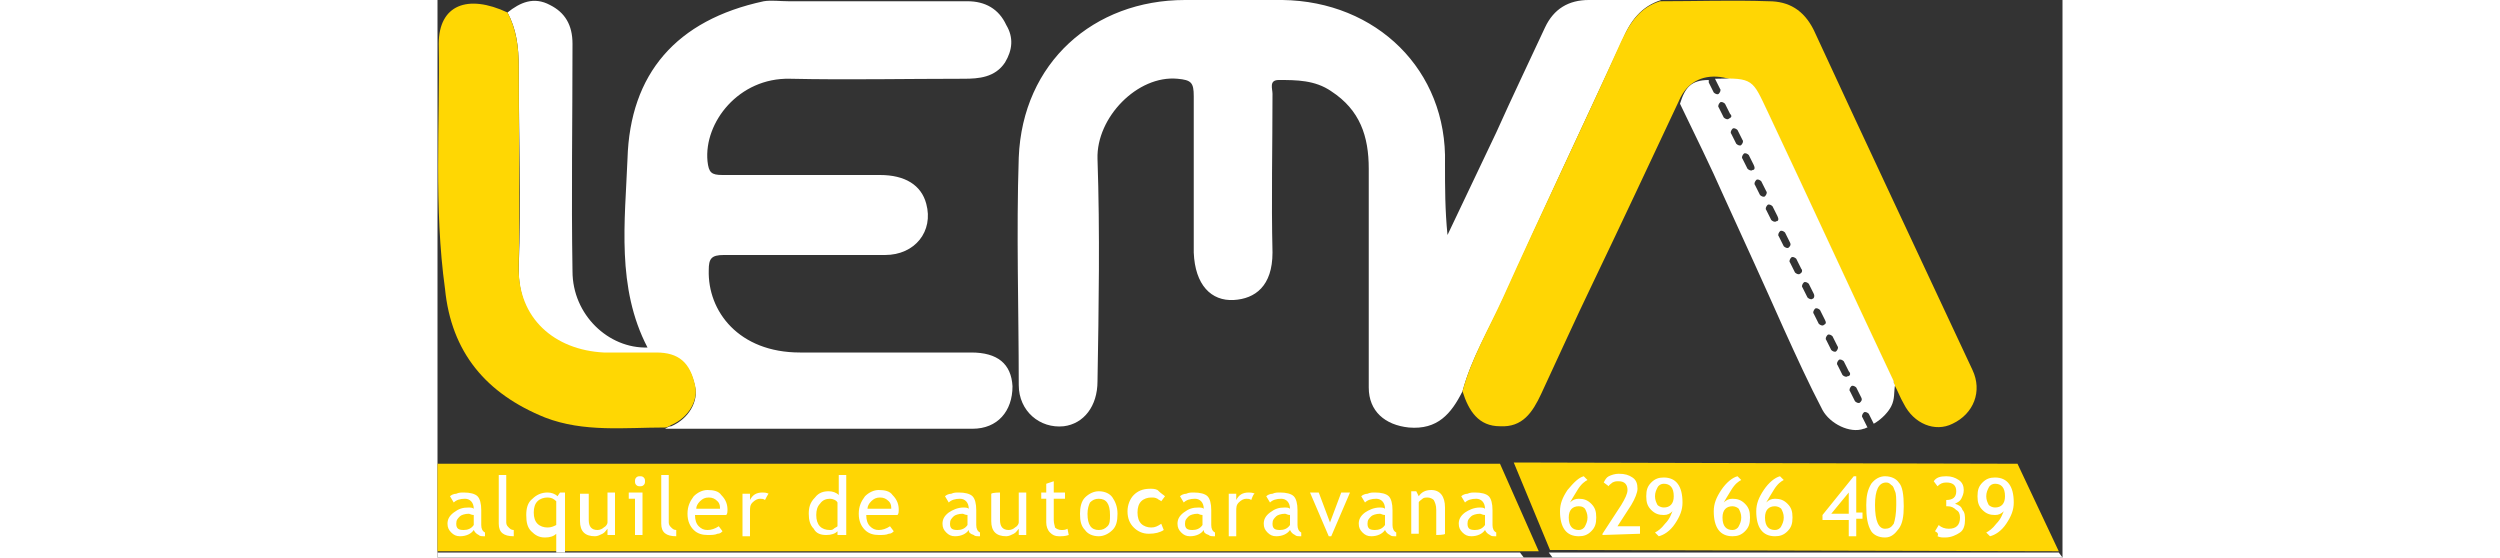 <?xml version="1.0" encoding="UTF-8"?> <svg xmlns="http://www.w3.org/2000/svg" xmlns:xlink="http://www.w3.org/1999/xlink" version="1.1" id="Capa_1" x="0" y="0" viewBox="0 0 130 44.6" xml:space="preserve" width="200"><rect x="0" y="0" width="130" height="44.6" fill="#333333" stroke="none"/><style>.st0{fill:#ffd604}.st1{fill:#fff}</style><path class="st0" d="M88.1 44.1H0v-7h85l3.1 7zm41.6 0L89 44l-2.9-7 40.3.1 3.3 7z"></path><defs><path id="SVGID_1_" d="M93.2 38.3l.3.3c-.2.1-.4.3-.7.7-.3.4-.5.7-.5.9.2-.1.4-.2.7-.2.4 0 .7.1.9.4.2.2.3.6.3 1s-.1.7-.3 1c-.2.2-.5.4-.9.4-.9 0-1.4-.6-1.4-1.8 0-.5.2-1 .5-1.6.3-.7.7-1 1.1-1.1zm-.3 2.1c-.5 0-.7.3-.7.8 0 .6.2.9.7.9.2 0 .4-.1.5-.2.1-.2.2-.4.2-.6 0-.3-.1-.5-.2-.6-.2-.2-.3-.3-.5-.3zm1.7 2.2v-.1l1.3-2c.3-.4.4-.8.4-1.1 0-.4-.2-.6-.7-.6-.1 0-.3 0-.4.1l-.3.3-.4-.3c.1-.2.2-.3.4-.4.2-.1.4-.2.7-.2.4 0 .7.1 1 .3.2.2.3.5.3.8 0 .3-.1.7-.5 1.2l-1 1.5h1.7v.5h-2.5zm4 .1l-.3-.3c.2-.1.4-.3.7-.7.3-.4.5-.7.5-.9 0 .2-.3.2-.6.2-.4 0-.7-.1-.9-.4-.2-.2-.3-.6-.3-1s.1-.7.3-1c.2-.2.5-.4.9-.4.9 0 1.4.6 1.4 1.8 0 .5-.2 1-.5 1.6-.4.7-.8 1-1.2 1.1zm.4-2.2c.5 0 .7-.3.7-.8 0-.6-.2-.9-.7-.9-.2 0-.4.1-.5.2-.1.2-.2.4-.2.6 0 .3.1.5.2.6.1.2.3.3.5.3zm5.3-2.2l.3.3c-.2.1-.4.3-.7.7-.3.4-.5.7-.5.9.2-.1.4-.2.7-.2.4 0 .7.1.9.4.2.2.3.6.3 1s-.1.7-.3 1c-.2.2-.5.4-.9.4-.9 0-1.4-.6-1.4-1.8 0-.5.2-1 .5-1.6.3-.7.7-1 1.1-1.1zm-.3 2.1c-.5 0-.7.3-.7.8 0 .6.2.9.7.9.2 0 .4-.1.5-.2.1-.2.2-.4.2-.6 0-.3-.1-.5-.2-.6-.2-.2-.3-.3-.5-.3zm3.4-2.1l.3.3c-.2.1-.4.3-.7.7-.3.4-.5.7-.5.9.2-.1.4-.2.7-.2.4 0 .7.1.9.4.2.2.3.6.3 1s-.1.7-.3 1c-.2.2-.5.4-.9.4-.9 0-1.4-.6-1.4-1.8 0-.5.2-1 .5-1.6.3-.7.7-1 1.1-1.1zm-.3 2.1c-.5 0-.7.3-.7.8 0 .6.2.9.7.9.2 0 .4-.1.5-.2.1-.2.2-.4.2-.6 0-.3-.1-.5-.2-.6-.2-.2-.3-.3-.5-.3zm5.8 1v1.2h-.5v-1.2h-1.9v-.3l2.3-2.8h.2V41h.4v.4h-.5zm-.5-1.9l-1.3 1.5h1.3v-1.5zm1.3.9c0-.6.1-1.1.4-1.5.2-.4.6-.6 1-.6s.8.2 1 .5c.2.3.3.9.3 1.7 0 .7-.1 1.2-.3 1.6-.2.4-.6.6-1 .6s-.8-.2-1-.5c-.3-.3-.4-1-.4-1.8zm1.4-1.6c-.5 0-.8.5-.8 1.6 0 1.2.2 1.8.8 1.8.3 0 .5-.1.6-.4s.2-.7.2-1.4c0-.4 0-.8-.1-1 0-.2-.1-.4-.2-.5-.2-.1-.3-.1-.5-.1zm3.6 3.5l.3-.4c.2.2.4.3.7.3.5 0 .8-.3.8-.8 0-.2-.1-.4-.2-.6-.1-.1-.4-.2-.6-.2v-.5c.5 0 .7-.2.7-.6 0-.4-.2-.7-.7-.7-.2 0-.4.1-.6.2l-.3-.4c.2-.2.5-.3.9-.3s.7.1.9.3.3.4.3.8c0 .2-.1.4-.2.6-.1.2-.3.3-.5.4.2.1.4.2.6.4.1.2.2.4.2.7 0 .4-.1.7-.4.9-.2.2-.6.3-1.1.3-.2 0-.4 0-.6-.1.1-.1-.1-.2-.2-.3zm3.9.4l-.3-.3c.2-.1.4-.3.7-.7.3-.4.5-.7.5-.9-.2.1-.4.2-.7.2-.4 0-.7-.1-.9-.4-.2-.2-.3-.6-.3-1s.1-.7.3-1c.2-.2.5-.4.9-.4.9 0 1.4.6 1.4 1.8 0 .5-.2 1-.5 1.6-.3.7-.7 1-1.1 1.1zm.4-2.2c.5 0 .7-.3.7-.8 0-.6-.2-.9-.7-.9-.2 0-.4.1-.5.2-.1.2-.2.4-.2.6 0 .3.1.5.2.6.1.2.3.3.5.3z"></path></defs><clipPath id="SVGID_2_"><use xlink:href="#SVGID_1_" overflow="visible"></use></clipPath><path class="st1" d="M86.9 44.6H0v-.4h86.6l.3.4zm43.1 0H89.2l-.3-.4h40.8l.3.4zM82 31.3c-.9 1.8-2 3.1-4.3 2.9-1.9-.2-3.2-1.3-3.2-3.2V13.5c0-2.6-.7-4.7-3-6.2-1.3-.9-2.8-.9-4.2-.9-.8 0-.5.7-.5 1.1 0 4.2-.1 8.5 0 12.7 0 2.7-1.4 3.7-3.1 3.8-1.8.1-3.1-1.2-3.2-3.8V7.7c0-1.1-.2-1.3-1.3-1.4-3.2-.3-6.5 3.1-6.4 6.4.2 5.9.1 11.9 0 17.8 0 2-1.1 3.4-2.7 3.6-1.9.2-3.6-1.2-3.6-3.3 0-6.1-.2-12.2 0-18.2C46.8 5 52.5 0 59.8 0h7.8c7.5.1 13.2 5.6 13 13.1 0 1.9 0 3.7.2 5.7 1.3-2.7 2.6-5.5 3.9-8.2C86 7.7 87.3 5 88.6 2.2 89.3.7 90.5 0 92.1 0h5.8c-1.6.5-2.5 1.7-3.1 3.2-3.2 6.9-6.4 13.7-9.5 20.6-1.2 2.6-2.6 4.9-3.3 7.5zM5.6 1C6.6.2 7.7-.3 9 .4c1.2.6 1.8 1.6 1.8 3.1 0 6.1-.1 12.2 0 18.2 0 3.5 2.9 6.2 6 6.1-2.5-4.8-1.8-10.1-1.6-15.1.2-6.8 3.9-11.1 10.9-12.6.6-.1 1.3 0 2 0h14.3c1.4 0 2.5.6 3.1 1.9.6 1 .5 2-.1 3-.8 1.2-2.1 1.3-3.3 1.3-4.6 0-9.3.1-13.9 0-4.1-.1-6.9 3.5-6.6 6.6.1.9.3 1.1 1.2 1.1h12.6c2 0 3.3.8 3.7 2.3.6 2.2-.9 4.1-3.3 4.1H22.9c-1 0-1.2.3-1.2 1.2-.1 3.3 2.4 6.6 7.3 6.6h13.7c2.1 0 3.2.9 3.3 2.7 0 2-1.2 3.4-3.2 3.4H18.2c.2-.1.3-.2.5-.2 1.4-.6 2.2-2 1.9-3.2-.4-1.8-1.3-2.5-3.1-2.6h-4.2c-3.9-.1-6.9-2.6-6.8-6.9.2-5.3 0-10.7 0-16 0-1.7-.2-3.1-.9-4.4z"></path><path class="st0" d="M82 31.3c.7-2.6 2.1-5 3.2-7.4 3.1-6.9 6.4-13.7 9.5-20.6.7-1.5 1.5-2.7 3.1-3.2 2.9 0 5.8-.1 8.7 0 1.6 0 2.8.7 3.6 2.3 4.2 9.1 8.5 18.2 12.7 27.2.8 1.7.1 3.5-1.6 4.3-1.4.7-3.1 0-3.9-1.6-.3-.5-.5-1.1-.8-1.6 0-.1 0-.2-.1-.3-3.4-7.2-6.7-14.4-10.1-21.6-1.2-2.6-5.6-4.1-7-.7-2.3 4.9-4.6 9.8-6.9 14.6-1.4 2.9-2.7 5.8-4.1 8.8-.7 1.5-1.5 2.7-3.3 2.6-1.7 0-2.5-1.2-3-2.8z"></path><path d="M5.6 1c.7 1.3.9 2.8.9 4.3 0 5.3.1 10.7 0 16-.1 4.2 2.9 6.7 6.8 6.9h4.2c1.8 0 2.7.8 3.1 2.6.3 1.2-.5 2.6-1.9 3.2-.2.1-.3.2-.5.2-3.2 0-6.5.4-9.6-.8-4.7-1.9-7.5-5.2-8-10.3C-.3 16.6.2 10 .1 3.5.1.4 2.4-.5 5.6 1z" fill="#ffd703"></path><path class="st1" d="M116.5 30.5c-3.4-7.2-6.7-14.4-10.1-21.6-1.2-2.5-1.1-2.7-4.2-2.6l.4.8c.1.1 0 .3-.1.4-.1.1-.3 0-.4-.1l-.4-.8v-.2c-1.4 0-1.9.6-2.3 1.9 1.2 2.5 2.4 4.9 3.5 7.4 1.6 3.5 3.2 7 4.8 10.6 1 2.2 2 4.4 3.1 6.5.6 1.1 2.2 1.9 3.3 1.5.1 0 .2-.1.3-.1l-.4-.8c-.1-.1 0-.3.1-.4.1-.1.3 0 .4.1l.4.8c.7-.4 1.2-1 1.4-1.4.3-.6.2-1.1.3-1.7-.1-.1-.1-.2-.1-.3zm-13.2-21c-.1.1-.3 0-.4-.1l-.4-.8c-.1-.1 0-.3.1-.4.1-.1.3 0 .4.1l.4.8c.2.2.1.3-.1.4zm1 2.1c-.1.1-.3 0-.4-.1l-.4-.8c-.1-.1 0-.3.1-.4.1-.1.3 0 .4.1l.4.8c.1.1 0 .3-.1.4zm.9 2c-.1.1-.3 0-.4-.1l-.4-.8c-.1-.1 0-.3.1-.4.1-.1.3 0 .4.1l.4.8c.1.2.1.4-.1.4zm1 2.1c-.1.1-.3 0-.4-.1l-.4-.8c-.1-.1 0-.3.1-.4.1-.1.3 0 .4.1l.4.8c.1.1 0 .3-.1.4zm.9 2c-.1.1-.3 0-.4-.1l-.4-.8c-.1-.1 0-.3.1-.4.1-.1.3 0 .4.1l.4.8c.1.2.1.4-.1.4zm1 2.1c-.1.1-.3 0-.4-.1l-.4-.8c-.1-.1 0-.3.1-.4.1-.1.3 0 .4.1l.4.8c.1.2 0 .3-.1.4zm.9 2.1c-.1.1-.3 0-.4-.1l-.4-.8c-.1-.1 0-.3.1-.4.1-.1.3 0 .4.1l.4.8c.1.1.1.3-.1.4zm1 2c-.1.1-.3 0-.4-.1l-.4-.8c-.1-.1 0-.3.1-.4.1-.1.3 0 .4.1l.4.8c.1.2 0 .4-.1.4zm.9 2.1c-.1.1-.3 0-.4-.1l-.4-.8c-.1-.1 0-.3.1-.4.1-.1.3 0 .4.1l.4.8c.1.2.1.3-.1.4zm1 2.1c-.1.1-.3 0-.4-.1l-.4-.8c-.1-.1 0-.3.1-.4.1-.1.3 0 .4.1l.4.8c.1.1 0 .3-.1.4zm.9 2c-.1.1-.3 0-.4-.1l-.4-.8c-.1-.1 0-.3.1-.4.1-.1.3 0 .4.1l.4.8c.2.2.1.4-.1.4zm1 2.1c-.1.1-.3 0-.4-.1l-.4-.8c-.1-.1 0-.3.1-.4.1-.1.3 0 .4.1l.4.8c.1.2 0 .3-.1.4zM2.9 42.4c-.2.3-.6.5-1.1.5-.3 0-.5-.1-.7-.3-.2-.2-.3-.4-.3-.7 0-.3.1-.6.5-.9s.7-.4 1.2-.4c.1 0 .3 0 .4.1 0-.5-.3-.8-.7-.8-.4 0-.7.1-.9.3l-.3-.5c.1-.1.3-.2.5-.2.2-.1.4-.1.6-.1.5 0 .9.1 1.1.3.2.2.3.6.3 1.1V42c0 .3.1.5.3.6v.3c-.3 0-.4 0-.5-.1-.2-.1-.3-.2-.4-.4zm0-1.2c-.2 0-.3-.1-.4-.1-.3 0-.6.1-.7.2-.2.2-.3.3-.3.6 0 .4.2.5.6.5.3 0 .6-.1.8-.4v-.8zm3.2 1.7c-.8 0-1.2-.3-1.2-1V38h.6v3.8c0 .2.1.3.2.4.1.1.2.2.4.2v.5zm3.4 1.3v-1.5c-.2.2-.5.3-.9.3-.5 0-.8-.2-1.1-.5-.3-.3-.4-.7-.4-1.3 0-.5.1-1 .5-1.3.3-.3.7-.5 1.2-.5.3 0 .6.1.8.3l.2-.3h.4v4.8h-.7zm0-4.1c-.2-.2-.4-.3-.7-.3-.3 0-.6.1-.8.3-.2.2-.3.5-.3.9s.1.7.3.9c.2.2.5.3.8.3.3 0 .5-.1.7-.2v-1.9zm2.6-.7v2.2c0 .5.2.8.7.8.2 0 .4-.1.5-.2.2-.1.3-.3.3-.4v-2.4h.6v3.4h-.6v-.5c-.1.1-.2.3-.4.4-.2.1-.4.2-.6.2-.4 0-.7-.1-.9-.3-.2-.2-.3-.5-.3-.9v-2.2h.7zm3.7 3.4v-2.9h-.5v-.5h1.1v3.4h-.6zm.4-4.7c.1 0 .2 0 .3.1.1.1.1.2.1.3 0 .1 0 .2-.1.3-.1.1-.2.1-.3.1s-.2 0-.3-.1c-.1-.1-.1-.2-.1-.3 0-.1 0-.2.1-.3s.2-.1.3-.1zm2.9 4.8c-.8 0-1.2-.3-1.2-1V38h.6v3.8c0 .2.1.3.2.4s.2.2.4.2v.5zm4.1-2.1c0 .1 0 .3-.1.4h-2.5c0 .4.1.7.3.9.2.2.4.3.7.3.3 0 .6-.1.9-.3l.3.4c-.1.1-.2.2-.4.2-.2.1-.5.1-.8.1-.4 0-.8-.1-1.1-.4-.3-.3-.5-.7-.5-1.3 0-.6.2-1 .5-1.4.3-.3.7-.5 1.1-.5.5 0 .9.1 1.1.4.4.4.5.8.5 1.2zm-.8-.7c-.2-.2-.4-.3-.7-.3-.3 0-.5.1-.7.3-.2.2-.3.4-.3.6h1.9c0-.2 0-.4-.2-.6zm3.8-.1c-.1-.1-.3-.1-.4-.1-.2 0-.4.1-.6.3-.2.2-.2.4-.2.7v2h-.6v-3.4h.6v.5c.2-.4.5-.6 1-.6.1 0 .3 0 .5.1 0-.1-.3.5-.3.5zm5.8 2.8v-.3c-.2.2-.5.3-.9.3s-.8-.1-1-.5c-.3-.3-.4-.7-.4-1.2s.1-.9.5-1.3c.3-.4.7-.5 1.1-.5.3 0 .6.1.8.3V38h.6v4.8H32zm0-2.6c-.1-.2-.4-.3-.6-.3-.3 0-.6.1-.8.4-.2.2-.3.5-.3.9 0 .8.4 1.2 1.1 1.2.1 0 .2 0 .3-.1s.2-.1.3-.2v-1.9zm4.9.6c0 .1 0 .3-.1.4h-2.5c0 .4.1.7.3.9.2.2.4.3.7.3.3 0 .6-.1.9-.3l.3.4c-.1.1-.2.2-.4.2-.2.1-.5.1-.8.1-.4 0-.8-.1-1.1-.4-.3-.3-.5-.7-.5-1.3 0-.6.2-1 .5-1.4.3-.3.7-.5 1.1-.5.5 0 .9.1 1.1.4.4.4.5.8.5 1.2zm-.8-.7c-.2-.2-.4-.3-.7-.3-.3 0-.5.1-.7.3-.2.2-.3.4-.3.6h1.9c0-.2 0-.4-.2-.6zm6.4 2.3c-.2.3-.6.5-1.1.5-.3 0-.5-.1-.7-.3-.2-.2-.3-.4-.3-.7 0-.3.1-.6.5-.9.3-.2.7-.4 1.2-.4.1 0 .3 0 .4.1 0-.5-.3-.8-.7-.8-.4 0-.7.1-.9.3l-.3-.5c.1-.1.3-.2.5-.2.2-.1.4-.1.6-.1.5 0 .9.1 1.1.3.2.2.3.6.3 1.1V42c0 .3.1.5.3.6v.3c-.3 0-.4 0-.5-.1-.3-.1-.4-.2-.4-.4zm-.1-1.2c-.2 0-.3-.1-.4-.1-.3 0-.6.1-.7.2-.2.2-.3.3-.3.6 0 .4.2.5.6.5.3 0 .6-.1.8-.4v-.8zm2.6-1.8v2.2c0 .5.2.8.7.8.2 0 .4-.1.5-.2.2-.1.3-.3.3-.4v-2.4h.6v3.4h-.6v-.5c-.1.1-.2.3-.4.4-.2.1-.4.2-.6.2-.4 0-.7-.1-.9-.3-.2-.2-.3-.5-.3-.9v-2.2c.1-.1.7-.1.7-.1zm3.7.5h-.4v-.5h.4v-.7l.6-.2v.9h.9v.5h-.9v1.7c0 .3.1.5.1.6.1.1.3.2.5.2s.3 0 .5-.1l.1.5c-.3.1-.5.1-.8.1-.3 0-.5-.1-.7-.3-.2-.2-.3-.5-.3-.8v-1.9zm2.7 1.2c0-.5.1-1 .4-1.3.3-.3.7-.5 1.1-.5.5 0 .9.2 1.1.5s.4.7.4 1.3-.1 1-.4 1.3c-.3.3-.7.5-1.1.5-.5 0-.9-.2-1.1-.5-.3-.3-.4-.7-.4-1.3zm.6 0c0 .9.3 1.3.9 1.3.3 0 .5-.1.7-.3.2-.2.2-.5.2-.9 0-.9-.3-1.3-.9-1.3-.3 0-.5.1-.7.3-.1.2-.2.5-.2.9zm6.2-1.4l-.3.4c-.1-.1-.2-.1-.3-.2-.2-.1-.3-.1-.5-.1-.3 0-.6.1-.8.3-.2.2-.3.5-.3.9s.1.7.3.9c.2.2.5.3.8.3.3 0 .5-.1.8-.3l.2.5c-.3.2-.7.3-1.2.3s-.9-.2-1.2-.5c-.3-.3-.5-.7-.5-1.3 0-.5.2-1 .5-1.3.3-.3.7-.5 1.3-.5.2 0 .4 0 .6.1.3.3.5.4.6.5zm3.1 2.7c-.2.3-.6.5-1.1.5-.3 0-.5-.1-.7-.3-.2-.2-.3-.4-.3-.7 0-.3.1-.6.5-.9s.7-.4 1.2-.4c.1 0 .3 0 .4.1 0-.5-.3-.8-.7-.8-.4 0-.7.1-.9.3l-.3-.5c.1-.1.3-.2.5-.2.2-.1.4-.1.6-.1.5 0 .9.1 1.1.3.2.2.3.6.3 1.1V42c0 .3.1.5.3.6v.3c-.3 0-.4 0-.5-.1-.3-.1-.4-.2-.4-.4zm-.1-1.2c-.2 0-.3-.1-.4-.1-.3 0-.6.1-.7.2-.2.2-.3.3-.3.6 0 .4.2.5.6.5.3 0 .6-.1.8-.4v-.8zm3.9-1.2c-.1-.1-.3-.1-.4-.1-.2 0-.4.1-.6.3-.2.2-.2.4-.2.7v2h-.6v-3.4h.6v.5c.2-.4.5-.6 1-.6.1 0 .3 0 .5.1-.1-.1-.3.5-.3.5zm3.1 2.4c-.2.3-.6.5-1.1.5-.3 0-.5-.1-.7-.3-.2-.2-.3-.4-.3-.7 0-.3.1-.6.5-.9s.7-.4 1.2-.4c.1 0 .3 0 .4.1 0-.5-.3-.8-.7-.8-.4 0-.7.1-.9.3l-.3-.5c.1-.1.3-.2.5-.2.2-.1.4-.1.6-.1.5 0 .9.1 1.1.3.2.2.3.6.3 1.1V42c0 .3.1.5.3.6v.3c-.3 0-.4 0-.5-.1-.2-.1-.3-.2-.4-.4zm0-1.2c-.2 0-.3-.1-.4-.1-.3 0-.6.1-.7.2-.2.2-.3.3-.3.6 0 .4.2.5.6.5.3 0 .6-.1.8-.4v-.8zm3.3 1.7h-.2l-1.5-3.5h.7l.9 2.4.9-2.4h.7l-1.5 3.5zm4.3-.5c-.2.3-.6.5-1.1.5-.3 0-.5-.1-.7-.3-.2-.2-.3-.4-.3-.7 0-.3.1-.6.5-.9.3-.2.7-.4 1.2-.4.1 0 .3 0 .4.1 0-.5-.3-.8-.7-.8-.4 0-.7.1-.9.3l-.3-.5c.1-.1.3-.2.5-.2.2-.1.4-.1.6-.1.5 0 .9.1 1.1.3.2.2.3.6.3 1.1V42c0 .3.1.5.3.6v.3c-.3 0-.4 0-.5-.1-.2-.1-.3-.2-.4-.4zm0-1.2c-.2 0-.3-.1-.4-.1-.3 0-.6.1-.7.2-.2.2-.3.3-.3.6 0 .4.2.5.6.5.3 0 .6-.1.8-.4v-.8zm4.1 1.6v-2c0-.4-.1-.6-.2-.8-.1-.1-.3-.2-.5-.2-.1 0-.3 0-.4.1-.1.1-.3.2-.3.3v2.5h-.6v-3.4h.4l.2.4c.2-.3.5-.5 1-.5.7 0 1.1.5 1.1 1.4v2.1c0 .1-.7.1-.7.1zm3.9-.4c-.2.3-.6.5-1.1.5-.3 0-.5-.1-.7-.3-.2-.2-.3-.4-.3-.7 0-.3.1-.6.5-.9.3-.2.7-.4 1.2-.4.1 0 .3 0 .4.1 0-.5-.3-.8-.7-.8-.4 0-.7.1-.9.3l-.3-.5c.1-.1.3-.2.5-.2.2-.1.4-.1.6-.1.5 0 .9.1 1.1.3.2.2.3.6.3 1.1V42c0 .3.1.5.3.6v.3c-.3 0-.4 0-.5-.1-.2-.1-.3-.2-.4-.4zm0-1.2c-.2 0-.3-.1-.4-.1-.3 0-.6.1-.7.2-.2.2-.3.3-.3.6 0 .4.2.5.6.5.3 0 .6-.1.8-.4v-.8zm7.9-3.1l.3.3c-.2.1-.5.3-.8.8s-.5.8-.6 1c.2-.2.4-.3.7-.3.4 0 .7.1 1 .4s.4.6.4 1.1-.1.8-.4 1.1c-.3.3-.6.4-1 .4-1 0-1.5-.7-1.5-2 0-.6.2-1.1.6-1.7.5-.6.9-1 1.3-1.1zm-.4 2.4c-.5 0-.8.3-.8.9 0 .7.3 1 .8 1 .2 0 .4-.1.5-.3.1-.2.2-.4.2-.7s-.1-.5-.2-.7c-.1-.1-.2-.2-.5-.2zm1.9 2.3v-.1l1.5-2.3c.3-.5.5-.9.5-1.2 0-.4-.2-.7-.7-.7-.2 0-.3 0-.5.1-.1.1-.3.2-.3.3l-.4-.3c.1-.2.2-.4.4-.5.2-.1.5-.2.8-.2.5 0 .8.1 1.1.3.3.2.4.5.4.9 0 .3-.2.8-.5 1.3l-1.1 1.7h1.8v.6l-3 .1zm4.5.1l-.3-.3c.2-.1.5-.3.8-.7.4-.4.5-.8.6-1-.2.2-.4.3-.7.3-.4 0-.7-.1-1-.4-.3-.3-.4-.6-.4-1.1s.1-.8.4-1.1c.3-.3.6-.4 1-.4 1 0 1.5.7 1.5 2 0 .6-.2 1.1-.6 1.7-.4.6-.9.9-1.3 1zm.4-2.3c.5 0 .8-.3.8-.9 0-.7-.3-1-.8-1-.2 0-.4.1-.5.3-.1.2-.2.4-.2.7 0 .3.1.5.2.7.1.1.3.2.5.2zm5.9-2.5l.3.3c-.2.1-.5.3-.8.8s-.5.8-.6 1c.2-.2.4-.3.7-.3.4 0 .7.1 1 .4.3.3.4.6.4 1.1s-.1.8-.4 1.1c-.3.3-.6.4-1 .4-1 0-1.5-.7-1.5-2 0-.6.2-1.1.6-1.7.4-.6.9-1 1.3-1.1zm-.4 2.4c-.5 0-.8.3-.8.9 0 .7.3 1 .8 1 .2 0 .4-.1.5-.3.1-.2.2-.4.2-.7s-.1-.5-.2-.7c-.1-.1-.3-.2-.5-.2zm3.8-2.4l.3.3c-.2.1-.5.3-.8.8s-.5.8-.6 1c.2-.2.4-.3.7-.3.4 0 .7.1 1 .4s.4.6.4 1.1-.1.8-.4 1.1c-.3.3-.6.4-1 .4-1 0-1.5-.7-1.5-2 0-.6.2-1.1.6-1.7.4-.6.9-1 1.3-1.1zm-.4 2.4c-.5 0-.8.3-.8.9 0 .7.3 1 .8 1 .2 0 .4-.1.5-.3.1-.2.2-.4.2-.7s-.1-.5-.2-.7c-.1-.1-.3-.2-.5-.2zm6.5 1.1v1.3h-.6v-1.3h-2.1v-.4l2.5-3.1h.2V41h.5v.5h-.5zm-.6-2.2l-1.4 1.7h1.4v-1.7zm1.4 1c0-.7.1-1.2.4-1.7.3-.4.7-.6 1.1-.6.5 0 .9.2 1.1.5.3.3.4 1 .4 1.9 0 .8-.1 1.4-.4 1.8-.3.4-.6.7-1.1.7s-.9-.2-1.1-.5c-.3-.5-.4-1.1-.4-2.1zm1.6-1.8c-.6 0-.9.6-.9 1.8 0 1.3.3 1.9.8 1.9.3 0 .5-.1.7-.4.1-.3.2-.8.2-1.5 0-.5 0-.9-.1-1.1-.1-.2-.1-.4-.3-.5-.1-.1-.2-.2-.4-.2zm3.9 3.9l.3-.5c.2.2.5.3.8.3.6 0 .9-.3.9-.9 0-.3-.1-.5-.3-.6-.2-.2-.4-.3-.7-.3h-.1V40c.5 0 .8-.2.8-.7 0-.5-.3-.7-.8-.7-.3 0-.5.1-.7.3l-.3-.4c.2-.3.5-.4 1-.4.4 0 .7.1 1 .3.3.2.4.5.4.8 0 .3-.1.5-.2.7-.1.2-.3.3-.5.4.3.1.5.2.6.5.2.2.2.5.2.8 0 .4-.1.8-.4 1-.3.2-.7.4-1.2.4-.2 0-.4 0-.6-.1.1-.2 0-.3-.2-.4zm4.4.4l-.3-.3c.2-.1.5-.3.8-.7.4-.4.5-.8.6-1-.2.2-.4.3-.7.3-.4 0-.7-.1-1-.4-.3-.3-.4-.6-.4-1.1s.1-.8.4-1.1c.3-.3.6-.4 1-.4 1 0 1.5.7 1.5 2 0 .6-.2 1.1-.6 1.7-.4.6-.9.9-1.3 1zm.4-2.3c.5 0 .8-.3.8-.9 0-.7-.3-1-.8-1-.2 0-.4.1-.5.3-.1.2-.2.4-.2.7 0 .3.1.5.2.7.1.1.3.2.5.2z"></path></svg> 